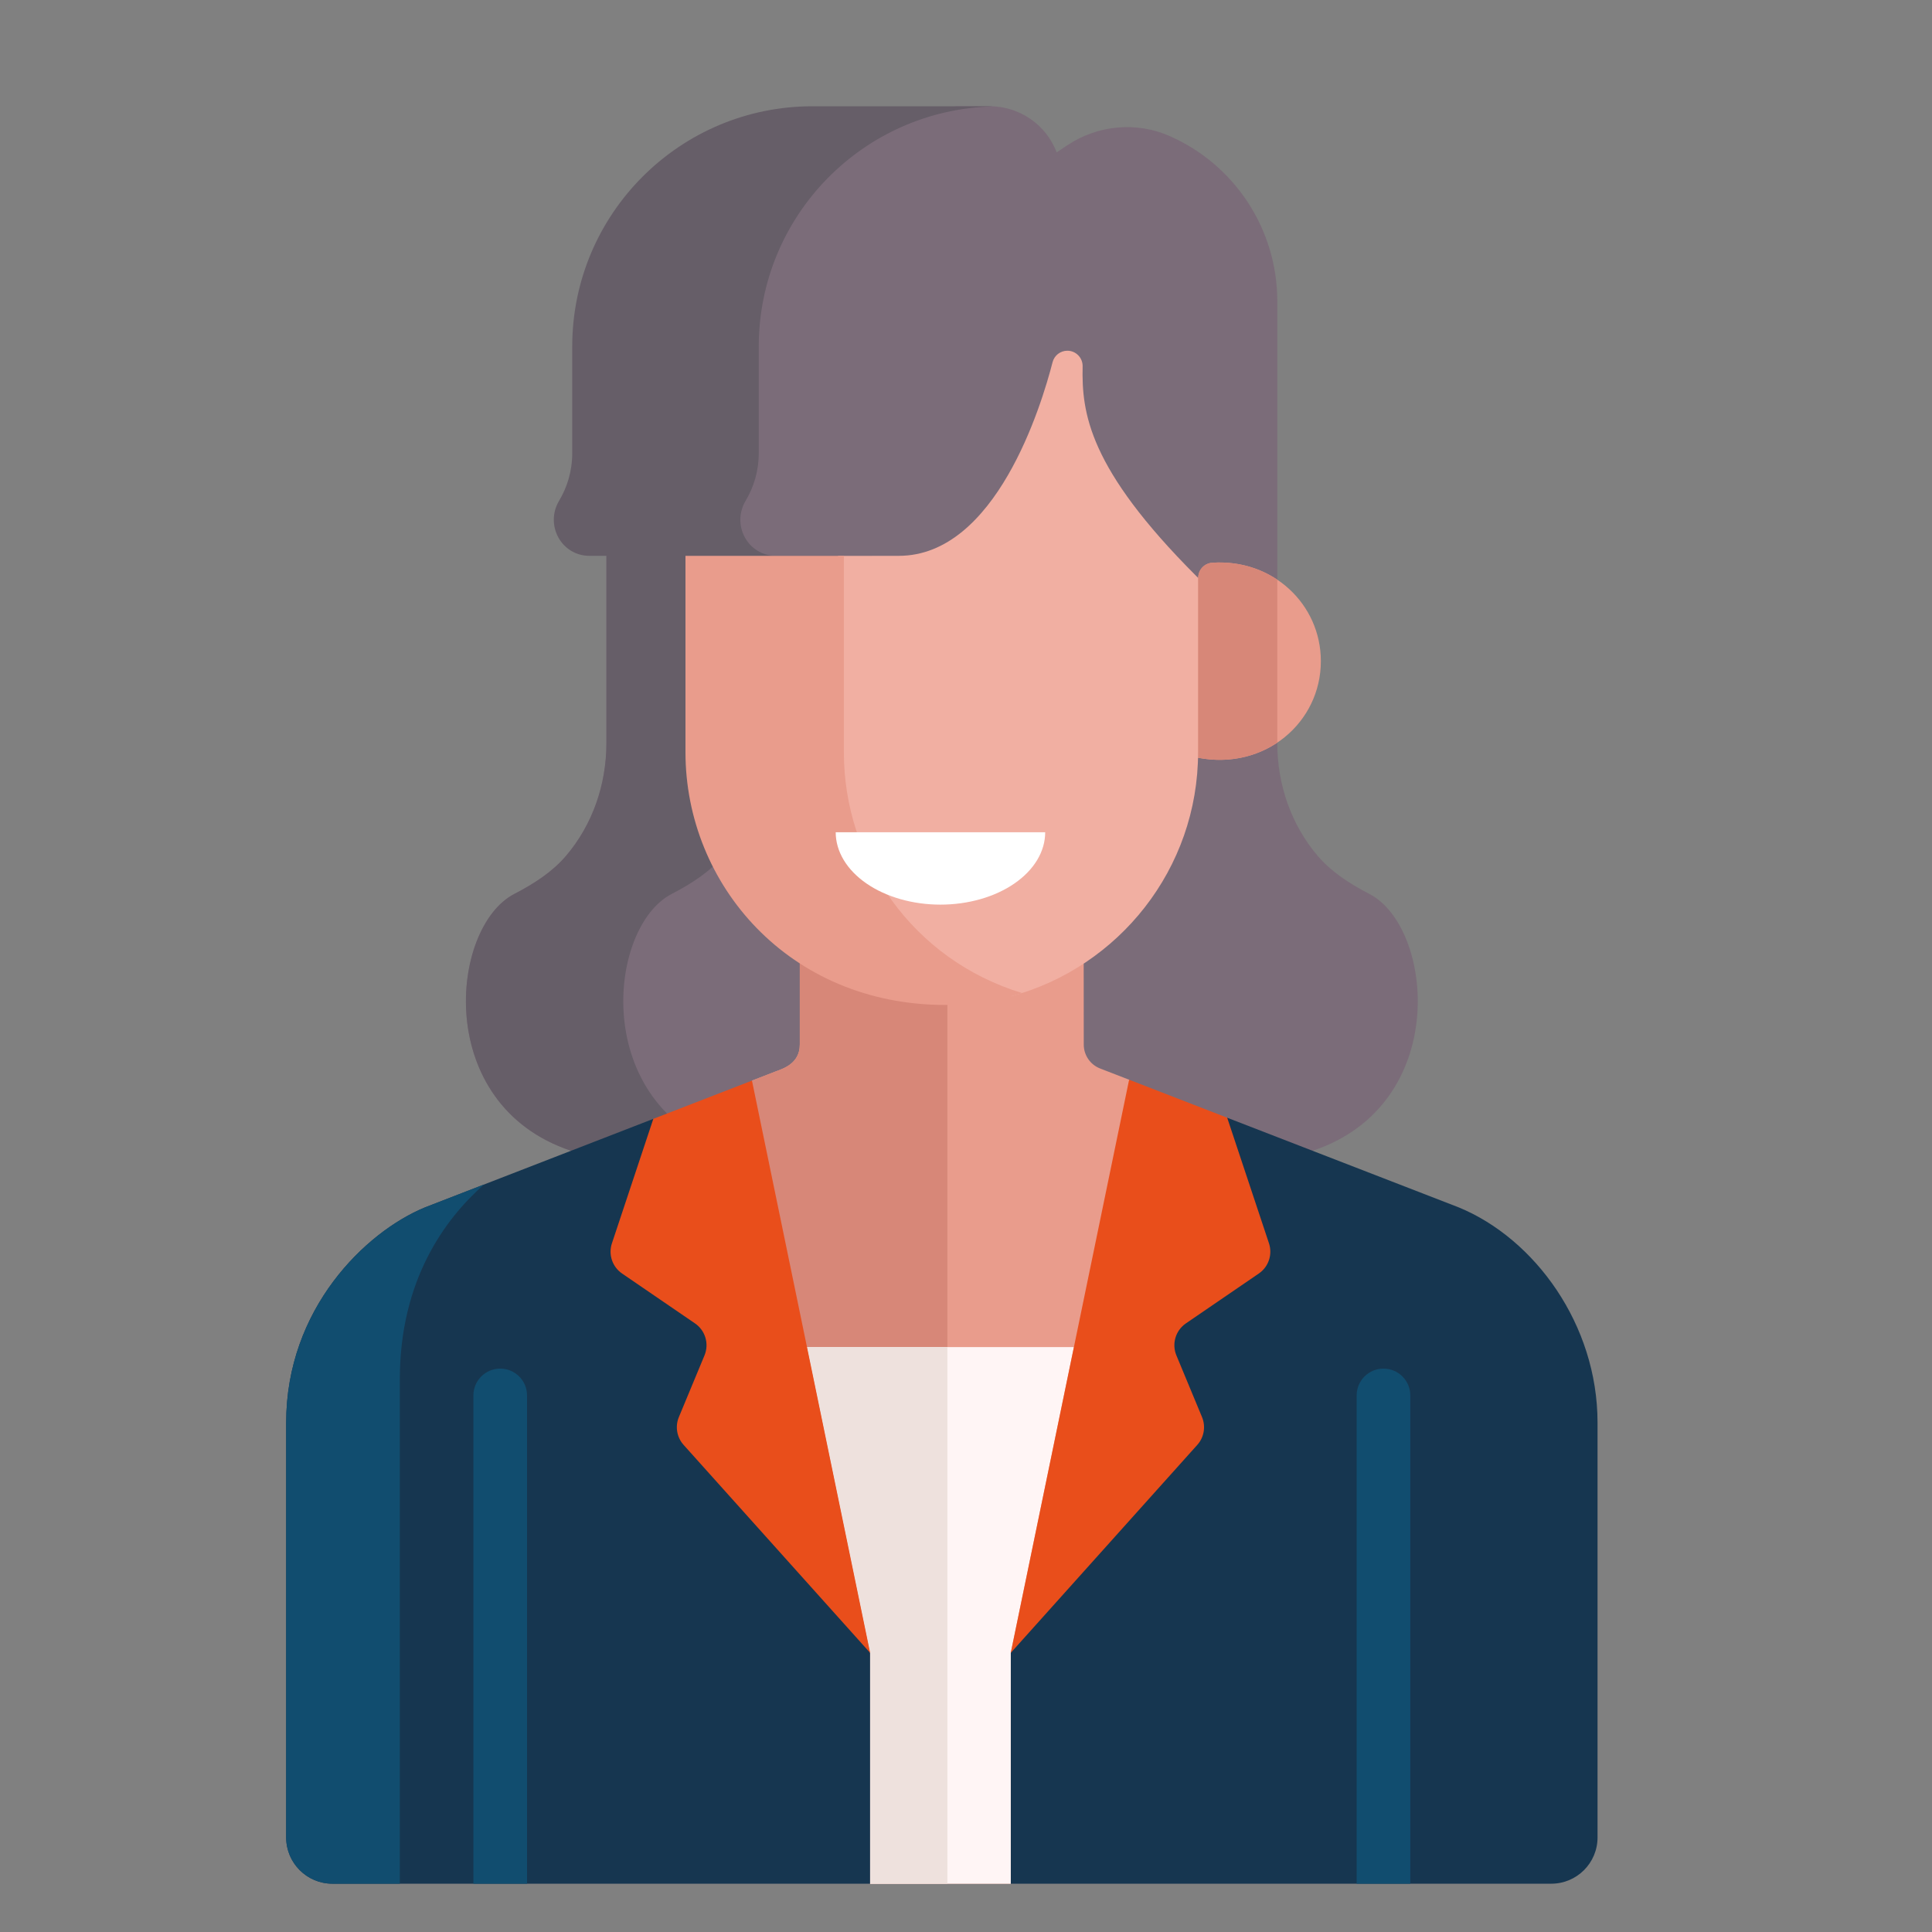 <svg width="200" height="200" viewBox="0 0 200 200" fill="none" xmlns="http://www.w3.org/2000/svg">
<rect x="0" y="0" width="200" height="200" fill="#808080" stroke="none"/>
<g clip-path="url(#clip0_857_9030)">
<path d="M141.747 92.533C139.653 91.453 137.796 90.222 136.423 88.617C133.651 85.376 132.225 81.197 132.225 76.933V76.874C132.219 76.878 132.213 76.882 132.207 76.886L124.025 55.805H65.514L62.775 57.541V76.933C62.775 81.197 61.349 85.377 58.577 88.617C57.204 90.222 55.347 91.453 53.253 92.533C46.562 95.983 44.807 114.351 59.111 119.127L62.775 120.347H133.76L135.88 119.13C150.194 114.358 148.439 95.983 141.747 92.533Z" fill="#7B6C79"/>
<path d="M69.543 92.533C71.637 91.453 73.494 90.222 74.867 88.617C77.638 85.376 79.065 81.197 79.065 76.933V57.541L81.803 55.805H65.514L62.775 57.541V76.933C62.775 81.197 61.349 85.377 58.577 88.617C57.204 90.222 55.347 91.453 53.253 92.533C46.562 95.983 44.807 114.351 59.111 119.127L62.775 120.347H79.065L75.401 119.127C61.096 114.352 62.852 95.983 69.543 92.533Z" fill="#665E68"/>
<path d="M104.633 195L106.486 192.171V172.302L119.506 113.961L116.885 111.773C115.252 111.141 114.166 110.72 113.888 110.612C112.87 110.219 112.193 109.239 112.19 108.142L112.183 99.753L109.973 98.412H83.54L82.795 99.724L82.795 108.126C82.795 110.159 80.982 110.649 80.209 110.948C80.121 110.983 79.252 111.319 77.844 111.865L76.641 113.931L88.037 171.105V193.282L90.076 195C95.005 195 99.74 195 104.633 195Z" fill="#E99C8C"/>
<path d="M98.073 98.412H83.54L82.795 99.724L82.795 108.126C82.795 110.159 80.982 110.649 80.209 110.948C80.121 110.983 79.252 111.319 77.844 111.865L76.641 113.931L88.037 171.105V193.282L90.076 195V195H98.074V98.412H98.073Z" fill="#D78778"/>
<path d="M121.095 14.089C117.646 12.565 113.646 12.941 110.505 15.027C110.499 15.031 110.493 15.034 110.487 15.038L109.386 15.773C108.291 12.899 105.536 11 102.46 11H98.99C87.14 13.1 78.139 23.442 78.139 35.894V47.082C78.139 49.059 77.589 50.725 76.763 52.112C75.238 54.675 76.986 57.921 79.968 57.921H90.059L90.776 58.643H99.329L109.448 44.205L123.023 62.222H131.504L132.225 60.014V31.171C132.225 23.792 127.877 17.086 121.095 14.089Z" fill="#7B6C79"/>
<path d="M80.345 57.541C77.412 57.541 75.693 54.348 77.193 51.827C78.005 50.463 78.546 48.825 78.546 46.88V35.877C78.546 22.332 89.372 11.325 102.842 11.015C102.715 11.008 102.589 11 102.46 11H84.113C70.374 11 59.237 22.138 59.237 35.877V46.88C59.237 48.825 58.695 50.463 57.883 51.827C56.383 54.347 58.102 57.541 61.035 57.541H70.959L72.055 58.643H91.365L90.269 57.541H80.345Z" fill="#665E68"/>
<path d="M125.486 58.255C124.672 58.31 124.039 58.992 124.039 59.809L123.069 60.742V77.878L124.025 78.443C130.96 79.772 136.735 74.789 136.735 68.443C136.735 62.55 131.752 57.833 125.486 58.255Z" fill="#E99C8C"/>
<path d="M132.225 60.011C130.354 58.757 128.025 58.084 125.486 58.255C124.672 58.31 124.039 58.992 124.039 59.809L123.069 60.741V77.878L124.025 78.443C127.13 79.038 130 78.365 132.225 76.874V60.011Z" fill="#D78778"/>
<path d="M123.842 59.636C112.667 48.461 111.969 42.732 112.073 37.928C112.092 37.039 111.381 36.307 110.492 36.307C109.773 36.307 109.142 36.793 108.963 37.49C107.816 41.955 103.095 57.54 93.042 57.54H86.761V77.784C86.761 88.88 93.599 99.224 104.659 103.134C115.799 100.136 124.025 89.952 124.025 77.879V59.819L123.842 59.636Z" fill="#F1AFA2"/>
<path d="M87.357 77.879V57.541H70.96V77.879C70.96 91.543 81.665 104.033 97.871 104.033C100.635 104.033 103.299 103.598 105.802 102.8C94.439 99.328 87.357 88.993 87.357 77.879Z" fill="#E99C8C"/>
<path d="M151.01 124.989C149.932 124.571 137.288 119.675 127.038 115.706L124.967 117.756L104.634 171.104V195H160.589C163.233 195 165.377 192.857 165.377 190.212C165.377 186.256 165.377 151.931 165.377 147.274C165.377 137.109 158.869 128.224 151.01 124.989Z" fill="#163650"/>
<path d="M67.632 115.824C57.272 119.84 44.242 124.892 43.992 124.989C37.849 127.517 29.624 135.471 29.624 147.274V190.212C29.624 192.856 31.768 195 34.412 195H90.076V171.104L69.433 118.219L67.632 115.824Z" fill="#163650"/>
<path d="M83.54 139.451H111.17L104.634 171.104V195H90.076V171.104L83.54 139.451Z" fill="#FFF5F5"/>
<path d="M98.073 195V139.451H83.54L90.076 171.104V195H98.073Z" fill="#EEE1DD"/>
<path d="M54.559 195V144.455C54.559 142.921 53.316 141.678 51.782 141.678C50.249 141.678 49.006 142.921 49.006 144.455V195H54.559Z" fill="#114D6F"/>
<path d="M145.994 195V144.455C145.994 142.921 144.751 141.678 143.218 141.678C141.684 141.678 140.441 142.921 140.441 144.455V195H145.994Z" fill="#114D6F"/>
<path d="M104.634 171.104L123.941 149.577C124.646 148.791 124.837 147.67 124.432 146.695L121.78 140.311C121.283 139.113 121.693 137.73 122.764 136.997L130.31 131.836C131.32 131.145 131.75 129.869 131.364 128.708L127.038 115.705C122.996 114.139 119.327 112.718 116.885 111.773L104.634 171.104Z" fill="#E94E1B"/>
<path d="M64.399 131.836L71.945 136.997C73.016 137.73 73.427 139.113 72.929 140.311L70.277 146.695C69.872 147.67 70.063 148.791 70.768 149.577L90.076 171.104L77.843 111.865C75.547 112.755 71.808 114.205 67.632 115.824L63.346 128.708C62.959 129.869 63.389 131.145 64.399 131.836Z" fill="#E94E1B"/>
<path d="M41.389 142.788C41.389 132.521 46.06 126.183 50.102 122.62C46.539 124.001 44.098 124.947 43.992 124.989C37.849 127.516 29.624 135.471 29.624 147.274V190.212C29.624 192.856 31.768 195 34.412 195H41.389C41.389 177.764 41.389 153.75 41.389 142.788Z" fill="#114D6F"/>
<path d="M108.198 86.153C108.198 87.137 107.918 88.111 107.373 89.02C106.828 89.93 106.029 90.756 105.022 91.452C104.015 92.148 102.82 92.7 101.505 93.076C100.189 93.453 98.779 93.647 97.355 93.647C95.931 93.647 94.521 93.453 93.205 93.076C91.89 92.7 90.695 92.148 89.688 91.452C88.681 90.756 87.882 89.93 87.337 89.02C86.792 88.111 86.512 87.137 86.512 86.153L97.355 86.153H108.198Z" fill="white"/>
</g>
<defs>
<clipPath id="clip0_857_9030">
<rect width="184" height="184" fill="white" transform="translate(5.5 11)"/>
</clipPath>
</defs>
</svg>
